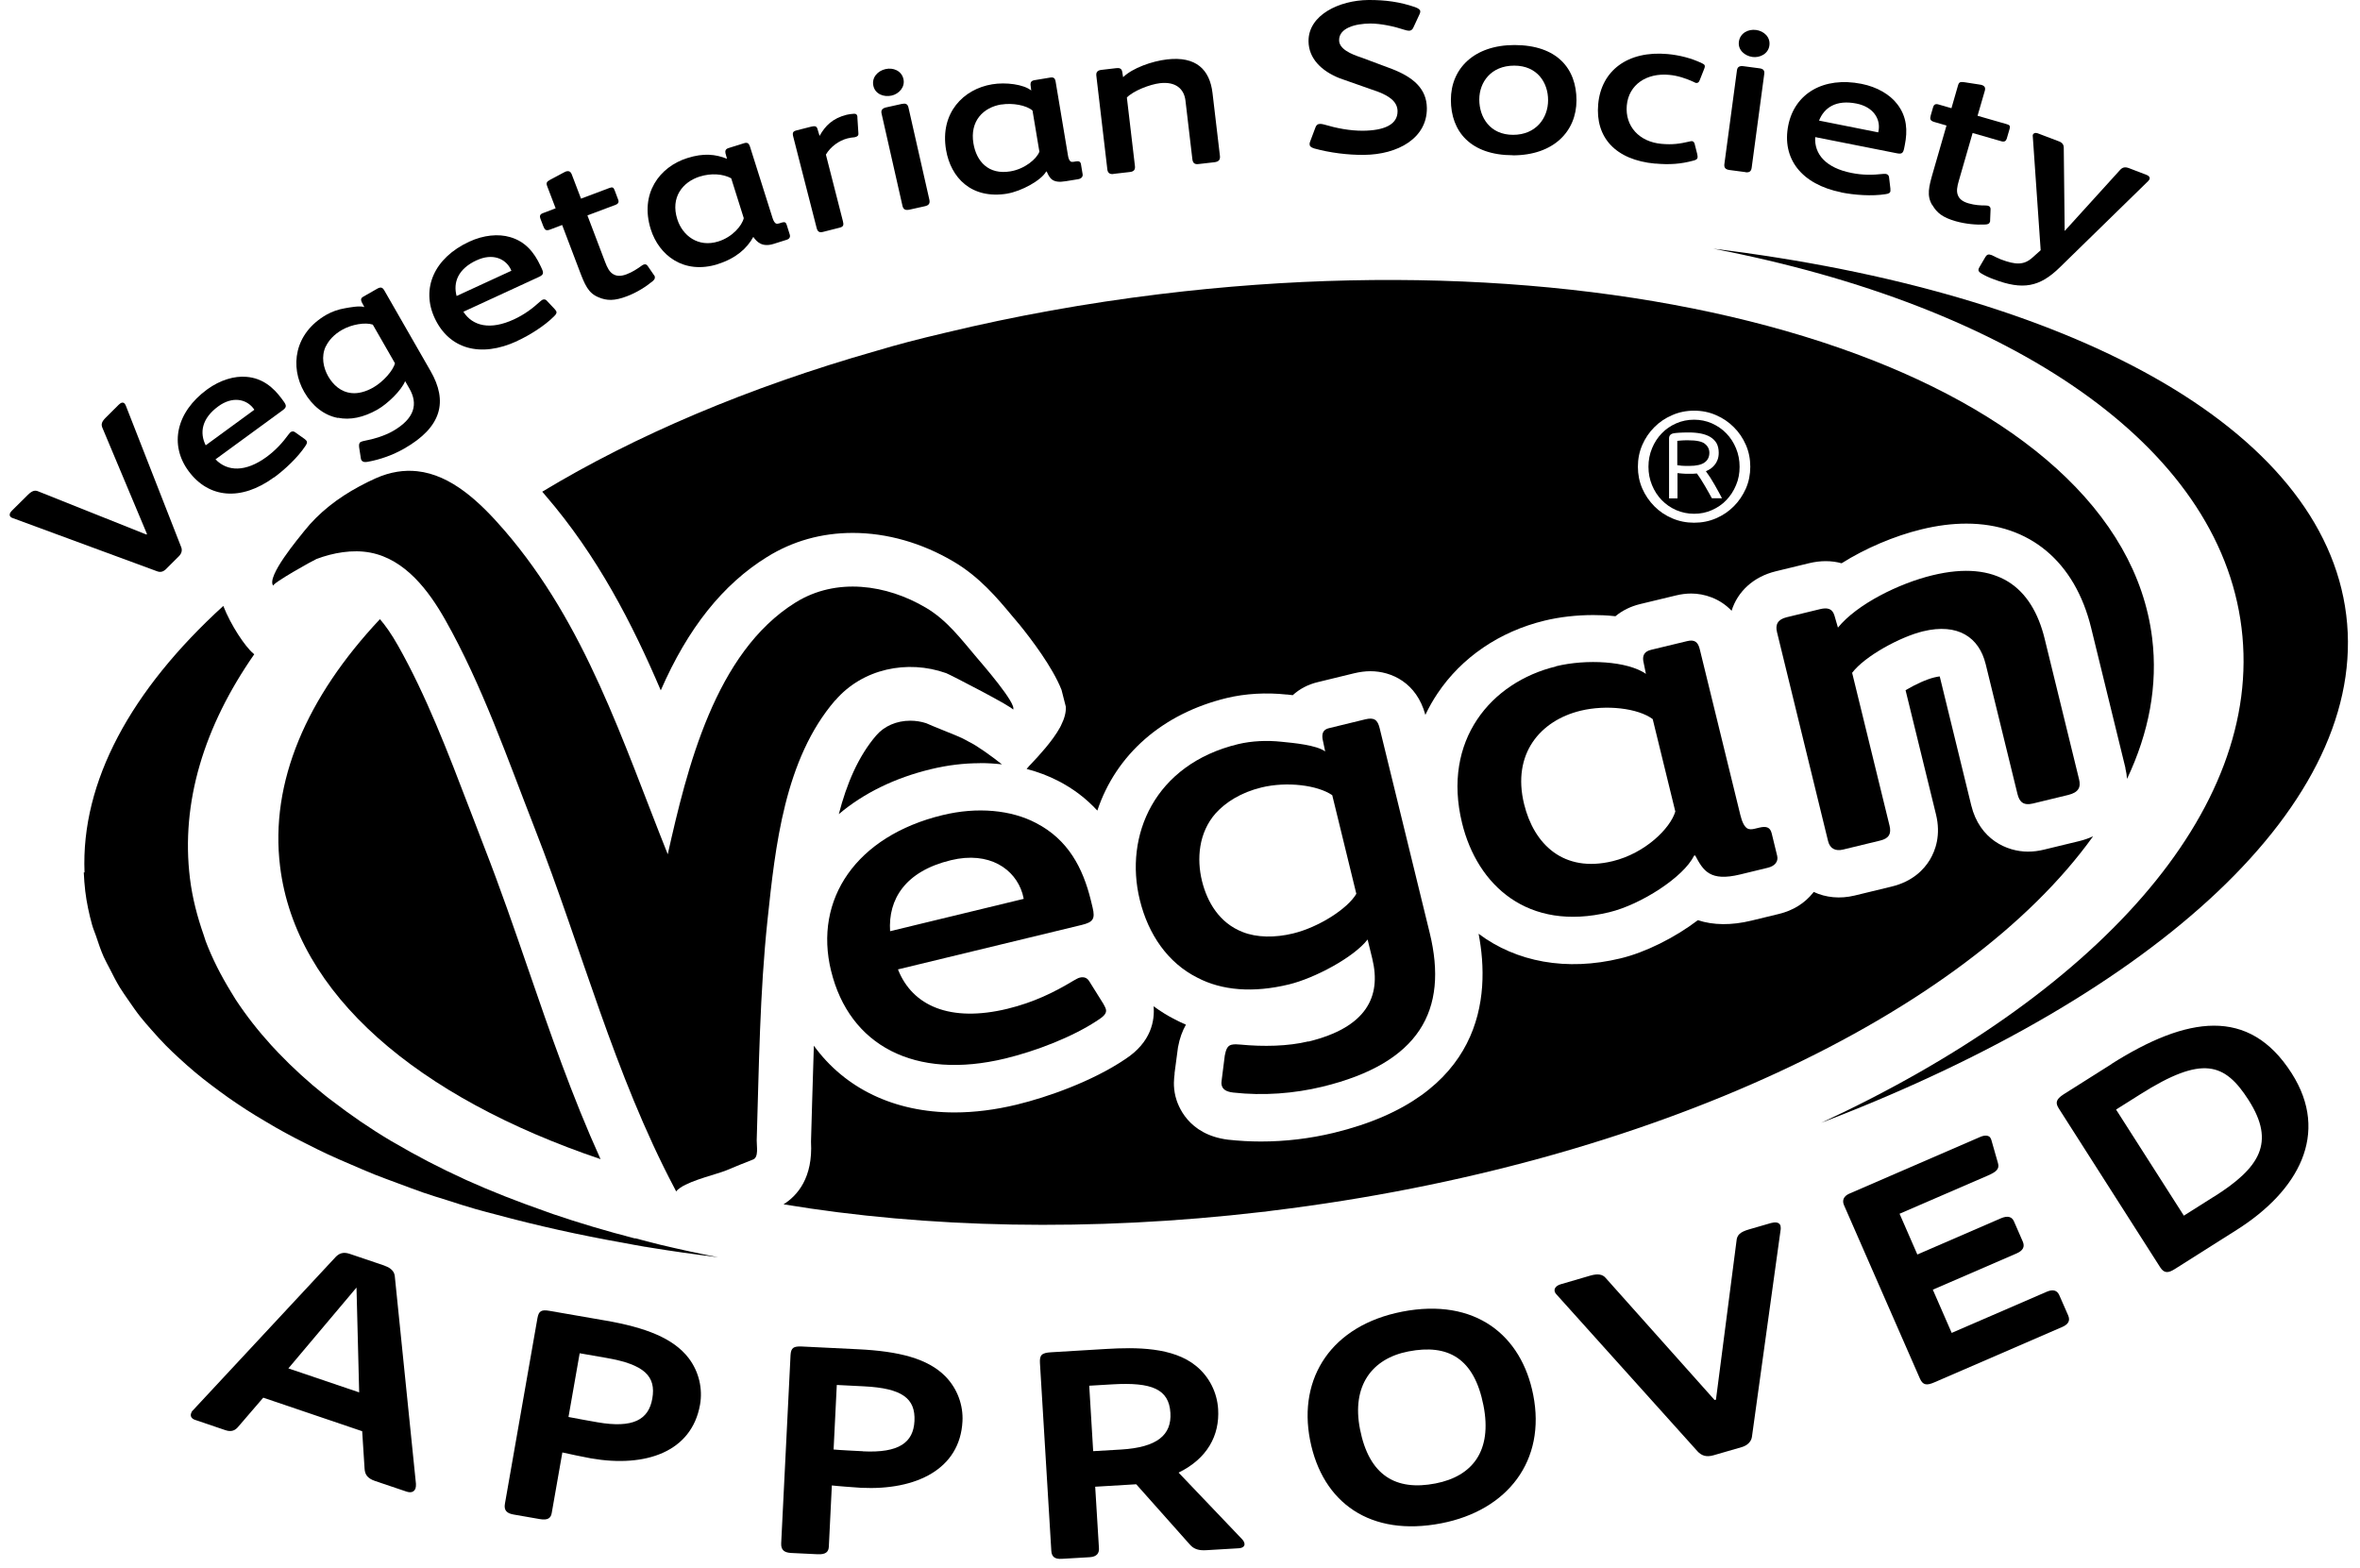 <svg width="152" height="101" viewBox="0 0 152 101" fill="none" xmlns="http://www.w3.org/2000/svg">
<path d="M38.683 74.665C36.854 70.631 35.42 66.486 34.028 62.441C33.137 59.852 32.211 57.174 31.208 54.603C30.883 53.769 30.559 52.929 30.24 52.084L30.223 52.043C28.86 48.479 27.45 44.792 25.644 41.598C25.208 40.823 24.812 40.271 24.47 39.878C19.756 44.898 17.367 50.37 18.04 55.812C19.054 64.055 26.889 70.666 38.689 74.659L38.683 74.665Z" fill="black"/>
<path d="M134.79 53.87C134.525 53.993 134.236 54.093 133.929 54.169L131.651 54.721C131.298 54.809 130.949 54.85 130.613 54.85C129.262 54.85 127.498 54.069 126.961 51.867L124.932 43.565C124.843 43.577 124.725 43.595 124.584 43.63C124.088 43.747 123.368 44.076 122.731 44.452L124.69 52.449C125.02 53.787 124.654 54.779 124.294 55.378C123.929 55.983 123.203 56.77 121.84 57.099L119.445 57.68C118.519 57.903 117.592 57.815 116.814 57.445C116.796 57.468 116.784 57.486 116.766 57.51C116.23 58.179 115.48 58.643 114.589 58.86L112.802 59.294C111.516 59.606 110.342 59.594 109.356 59.265C107.864 60.398 105.964 61.344 104.371 61.725C100.902 62.565 97.669 61.966 95.232 60.14C96.017 64.232 95.527 70.632 85.899 72.963C84.359 73.333 82.784 73.52 81.209 73.52C80.501 73.52 79.793 73.479 79.096 73.403C76.506 73.08 75.852 71.19 75.71 70.62C75.545 69.951 75.621 69.416 75.651 69.182V69.105L75.869 67.461C75.975 66.868 76.158 66.387 76.382 65.994C76.147 65.894 75.91 65.782 75.686 65.665C75.197 65.418 74.737 65.13 74.3 64.808C74.377 65.694 74.176 67.115 72.459 68.225C70.359 69.64 67.48 70.661 65.492 71.143C64.111 71.477 62.76 71.648 61.486 71.648C57.58 71.648 54.406 70.092 52.418 67.35C52.376 68.577 52.341 69.804 52.306 71.013C52.282 71.847 52.258 72.675 52.235 73.497C52.235 73.515 52.235 73.532 52.235 73.556C52.359 75.84 51.379 76.99 50.465 77.566C59.669 79.092 70.217 79.351 81.309 78.053C81.376 78.053 81.535 78.034 81.787 77.994C81.846 77.989 81.911 77.983 81.97 77.971C106.43 74.983 126.607 65.277 134.796 53.881L134.79 53.87Z" fill="black"/>
<path d="M63.129 49.148C63.607 49.148 64.079 49.178 64.533 49.23C63.813 48.661 62.91 48.015 62.391 47.768L62.244 47.686C62.049 47.557 61.2 47.211 60.692 47.011C60.291 46.852 59.913 46.694 59.648 46.577C59.318 46.471 58.975 46.418 58.627 46.418C57.748 46.418 56.952 46.764 56.438 47.363C55.27 48.719 54.527 50.498 54.025 52.436C55.612 51.092 57.63 50.099 59.972 49.536C61.017 49.283 62.079 49.154 63.129 49.154V49.148Z" fill="black"/>
<path d="M109.805 28.581C109.61 28.429 109.251 28.358 108.743 28.358C108.554 28.358 108.401 28.358 108.289 28.37C108.171 28.382 108.082 28.388 108.029 28.394V29.961C108.1 29.973 108.2 29.985 108.324 29.997C108.448 30.008 108.607 30.008 108.802 30.008C109.256 30.008 109.587 29.932 109.787 29.785C109.994 29.638 110.094 29.427 110.094 29.163C110.094 28.922 109.994 28.728 109.799 28.581H109.805Z" fill="black"/>
<path d="M111.187 27.912C110.921 27.636 110.608 27.425 110.255 27.266C109.895 27.108 109.511 27.031 109.11 27.031C108.709 27.031 108.319 27.108 107.96 27.266C107.6 27.425 107.287 27.636 107.027 27.912C106.762 28.182 106.555 28.505 106.402 28.875C106.249 29.245 106.172 29.638 106.172 30.061C106.172 30.483 106.249 30.877 106.402 31.247C106.555 31.617 106.762 31.94 107.027 32.21C107.293 32.486 107.6 32.697 107.96 32.855C108.319 33.008 108.697 33.09 109.11 33.09C109.523 33.09 109.895 33.014 110.255 32.855C110.614 32.697 110.927 32.486 111.187 32.21C111.452 31.934 111.659 31.617 111.812 31.247C111.971 30.877 112.042 30.483 112.042 30.061C112.042 29.638 111.965 29.245 111.812 28.875C111.659 28.505 111.452 28.182 111.187 27.912ZM110.26 32.098C110.213 32.01 110.148 31.893 110.066 31.746C109.977 31.593 109.895 31.441 109.8 31.282C109.706 31.123 109.611 30.971 109.523 30.83C109.429 30.683 109.352 30.578 109.293 30.495C109.246 30.501 109.163 30.507 109.045 30.513C108.921 30.513 108.809 30.513 108.691 30.513C108.591 30.513 108.479 30.513 108.355 30.501C108.231 30.495 108.125 30.483 108.042 30.472V32.098H107.499V28.235C107.499 28.053 107.6 27.941 107.8 27.906C107.853 27.894 107.965 27.883 108.131 27.871C108.302 27.859 108.52 27.853 108.791 27.853C109.063 27.853 109.322 27.877 109.558 27.924C109.788 27.971 109.995 28.047 110.16 28.147C110.331 28.253 110.467 28.387 110.561 28.552C110.65 28.716 110.697 28.922 110.697 29.163C110.697 29.327 110.673 29.474 110.626 29.603C110.579 29.726 110.52 29.838 110.437 29.938C110.361 30.037 110.272 30.119 110.178 30.184C110.083 30.249 109.977 30.307 109.871 30.349C110.066 30.613 110.255 30.906 110.437 31.229C110.62 31.552 110.78 31.84 110.909 32.092H110.26V32.098Z" fill="black"/>
<path d="M136.884 49.459C136.943 49.7 136.978 49.935 136.996 50.164C138.406 47.187 138.99 44.134 138.612 41.087C136.6 24.788 107.981 14.872 74.682 18.946C69.927 19.527 65.337 20.361 60.965 21.412C58.995 21.876 57.945 22.152 56.399 22.61C48.198 24.947 40.9 28.058 34.924 31.669C34.995 31.751 35.065 31.828 35.13 31.91C38.487 35.803 40.729 40.177 42.558 44.463C44.304 40.459 46.558 37.634 49.402 35.873C51.054 34.846 52.912 34.323 54.924 34.323C57.125 34.323 59.373 34.963 61.42 36.172C63.101 37.165 64.246 38.539 65.166 39.642L65.473 40.006C65.473 40.006 65.508 40.047 65.526 40.071L65.662 40.23C66.417 41.163 67.791 42.965 68.37 44.433L68.647 45.52C68.665 45.883 68.558 46.283 68.334 46.729L68.275 46.846C67.785 47.739 66.877 48.708 66.434 49.177C66.376 49.242 66.328 49.289 66.293 49.324L66.263 49.359L66.122 49.524C66.842 49.712 67.526 49.97 68.151 50.293C69.113 50.786 69.957 51.426 70.676 52.207C71.88 48.596 74.865 45.96 79.013 44.956C80.21 44.668 81.55 44.592 82.871 44.733H82.918C83.036 44.75 83.148 44.762 83.261 44.774C83.703 44.369 84.252 44.081 84.871 43.934L87.207 43.365C87.579 43.277 87.921 43.23 88.264 43.23C89.621 43.23 91.243 43.969 91.803 46.042C92.028 45.566 92.287 45.108 92.582 44.668C94.134 42.343 96.588 40.67 99.485 39.971C100.453 39.736 101.538 39.613 102.618 39.613C102.972 39.613 103.473 39.625 104.045 39.689C104.488 39.319 105.025 39.055 105.627 38.908L107.939 38.351C108.276 38.269 108.6 38.227 108.925 38.227C109.762 38.227 110.771 38.539 111.526 39.337C111.91 38.104 112.925 37.147 114.37 36.795L116.5 36.278C117.243 36.096 117.957 36.096 118.612 36.278C120.128 35.321 122.01 34.517 123.751 34.094C124.76 33.847 125.733 33.724 126.647 33.724C130.712 33.724 133.639 36.167 134.683 40.435L136.895 49.471L136.884 49.459ZM112.447 31.464C112.252 31.898 111.998 32.28 111.668 32.609C111.343 32.937 110.96 33.196 110.523 33.384C110.087 33.572 109.615 33.666 109.113 33.666C108.612 33.666 108.14 33.572 107.703 33.384C107.261 33.196 106.877 32.937 106.553 32.609C106.228 32.28 105.963 31.898 105.774 31.464C105.585 31.029 105.491 30.56 105.491 30.061C105.491 29.561 105.585 29.092 105.774 28.657C105.963 28.223 106.222 27.841 106.553 27.512C106.877 27.184 107.261 26.925 107.703 26.737C108.14 26.544 108.612 26.45 109.113 26.45C109.615 26.45 110.087 26.544 110.523 26.737C110.96 26.925 111.343 27.184 111.668 27.512C111.998 27.835 112.258 28.223 112.447 28.657C112.636 29.092 112.73 29.561 112.73 30.061C112.73 30.56 112.636 31.029 112.447 31.464Z" fill="black"/>
<path d="M151.113 39.607C149.62 27.512 133.278 18.811 110.346 16.017C129.449 19.698 142.912 28.605 144.37 40.435C145.833 52.266 134.93 64.143 117.296 72.316C138.865 64.079 152.606 51.708 151.113 39.607Z" fill="black"/>
<path d="M24.773 81.517L22.519 80.754C22.1 80.613 21.84 80.73 21.622 80.953L12.424 90.835C12.354 90.893 12.33 90.964 12.306 91.034C12.253 91.198 12.318 91.363 12.554 91.445L14.525 92.114C14.92 92.249 15.162 92.109 15.333 91.903L16.955 90.018L23.327 92.179L23.481 94.586C23.504 94.939 23.634 95.209 24.159 95.385L26.177 96.066C26.484 96.171 26.684 96.078 26.761 95.86C26.784 95.784 26.796 95.69 26.79 95.567L25.427 82.192C25.398 81.916 25.215 81.675 24.773 81.523V81.517ZM18.572 88.134L22.961 82.926L23.133 89.678L18.578 88.134H18.572Z" fill="black"/>
<path d="M38.957 85.045L35.4 84.428C34.875 84.334 34.698 84.428 34.615 84.898L32.521 96.846C32.438 97.298 32.668 97.474 33.081 97.545L34.763 97.838C35.288 97.932 35.482 97.768 35.535 97.445L36.22 93.546C36.468 93.611 37.766 93.875 38.066 93.928C41.577 94.538 44.55 93.517 45.087 90.47C45.264 89.466 45.034 88.356 44.344 87.458C43.364 86.195 41.612 85.503 38.963 85.045H38.957ZM38.479 91.603C38.249 91.562 36.91 91.327 36.615 91.262L37.335 87.158L39.057 87.458C41.5 87.88 42.267 88.638 42.013 90.076C41.777 91.439 40.774 92.002 38.479 91.603Z" fill="black"/>
<path d="M55.246 86.899L51.642 86.723C51.111 86.699 50.945 86.805 50.916 87.281L50.314 99.393C50.29 99.851 50.538 99.998 50.957 100.021L52.662 100.103C53.193 100.127 53.364 99.945 53.382 99.622L53.577 95.671C53.83 95.706 55.152 95.806 55.453 95.823C59.01 95.999 61.836 94.62 61.99 91.537C62.043 90.522 61.677 89.447 60.88 88.637C59.754 87.504 57.925 87.028 55.246 86.899ZM55.583 93.469C55.346 93.457 53.99 93.392 53.689 93.357L53.895 89.2L55.642 89.288C58.114 89.412 58.969 90.069 58.898 91.525C58.827 92.905 57.907 93.592 55.577 93.475L55.583 93.469Z" fill="black"/>
<path d="M75.924 94.838C77.748 93.94 78.562 92.46 78.456 90.752C78.391 89.719 77.913 88.691 77.034 87.975C75.547 86.759 73.181 86.765 71.216 86.883L67.706 87.094C67.081 87.129 66.951 87.276 66.98 87.793L67.712 99.882C67.736 100.263 67.93 100.428 68.391 100.398L70.19 100.293C70.65 100.263 70.798 100.028 70.78 99.717L70.538 95.754L73.181 95.596L76.638 99.482C76.91 99.794 77.24 99.87 77.706 99.841L79.801 99.717C79.984 99.706 80.166 99.617 80.155 99.447C80.155 99.353 80.096 99.236 79.995 99.13L75.913 94.85L75.924 94.838ZM72.202 93.359L70.408 93.464L70.154 89.249L71.635 89.161C74.208 89.008 75.287 89.478 75.382 90.993C75.47 92.413 74.544 93.218 72.202 93.359Z" fill="black"/>
<path d="M90.301 84.481C85.781 85.362 83.587 88.72 84.377 92.754C85.174 96.805 88.271 98.995 92.832 98.109C97.103 97.281 99.587 94.075 98.749 89.836C98 86.014 95.038 83.559 90.295 84.481H90.301ZM92.46 95.543C89.894 96.042 88.177 95.026 87.593 92.049C87.044 89.26 88.354 87.499 90.708 87.041C93.28 86.542 94.95 87.487 95.546 90.523C96.118 93.441 94.844 95.079 92.46 95.543Z" fill="black"/>
<path d="M114.095 78.762L112.655 79.179C112.053 79.355 111.871 79.549 111.841 79.936L110.519 90.147L110.431 90.17L103.416 82.308C103.227 82.079 102.921 82.015 102.431 82.156L100.525 82.713C100.26 82.79 100.071 82.966 100.136 83.189C100.159 83.265 100.201 83.33 100.266 83.389L109.328 93.47C109.576 93.74 109.882 93.869 110.366 93.728L112.189 93.2C112.567 93.088 112.803 92.824 112.838 92.53L114.691 79.156C114.691 79.073 114.691 78.997 114.673 78.938C114.62 78.756 114.402 78.68 114.095 78.768V78.762Z" fill="black"/>
<path d="M132.629 83.41C132.481 83.076 132.186 83.035 131.803 83.205L125.702 85.847L124.487 83.064L129.885 80.727C130.286 80.551 130.434 80.305 130.275 79.952L129.714 78.666C129.59 78.385 129.336 78.267 128.87 78.467L123.49 80.798L122.345 78.173L128.044 75.707C128.552 75.484 128.8 75.296 128.682 74.909L128.251 73.4L128.233 73.365C128.233 73.365 128.216 73.329 128.21 73.312C128.133 73.136 127.879 73.077 127.543 73.224L119.1 76.882C118.741 77.04 118.634 77.316 118.764 77.615L123.655 88.788C123.85 89.229 124.103 89.241 124.593 89.029L132.823 85.465C133.224 85.289 133.348 85.049 133.201 84.714L132.629 83.41Z" fill="black"/>
<path d="M136.006 68.526L132.92 70.475C132.395 70.81 132.377 71.045 132.608 71.403L139.133 81.625C139.404 82.048 139.687 81.977 140.077 81.731L144.059 79.212C148.024 76.705 150.083 73.018 147.599 69.125C144.85 64.816 140.844 65.462 136 68.52L136.006 68.526ZM142.596 77.069L140.655 78.296L136.289 71.462L137.847 70.481C141.858 67.945 143.292 68.45 144.832 70.863C146.566 73.587 145.552 75.208 142.596 77.075V77.069Z" fill="black"/>
<path d="M97.436 10.005C100.055 10.005 101.536 8.466 101.536 6.458C101.536 4.409 100.279 2.906 97.548 2.9C94.928 2.9 93.447 4.427 93.447 6.429C93.447 8.46 94.704 9.993 97.436 9.999V10.005ZM97.53 4.227C99.005 4.227 99.713 5.319 99.707 6.458C99.707 7.597 98.934 8.684 97.453 8.684C95.961 8.684 95.276 7.55 95.276 6.411C95.276 5.296 96.031 4.227 97.524 4.227H97.53Z" fill="black"/>
<path d="M106.622 10.534C107.507 10.616 108.257 10.569 109.083 10.34C109.236 10.299 109.325 10.252 109.336 10.14C109.336 10.087 109.336 9.999 109.307 9.899L109.148 9.271C109.124 9.171 109.065 9.095 108.965 9.089C108.912 9.089 108.847 9.107 108.794 9.119C108.192 9.259 107.726 9.33 107.012 9.265C105.572 9.136 104.658 8.126 104.776 6.794C104.9 5.437 106.068 4.686 107.502 4.821C108.086 4.874 108.611 5.062 109.077 5.273C109.142 5.308 109.207 5.343 109.254 5.343C109.354 5.355 109.425 5.291 109.472 5.167L109.755 4.451C109.773 4.41 109.802 4.328 109.802 4.287C109.814 4.175 109.749 4.14 109.62 4.075C108.941 3.746 108.168 3.553 107.413 3.482C104.823 3.247 103.13 4.557 102.935 6.705C102.74 8.843 104.038 10.305 106.611 10.539L106.622 10.534Z" fill="black"/>
<path d="M128.342 16.457C128.312 16.445 128.277 16.433 128.248 16.422C128.076 16.357 127.97 16.392 127.876 16.545L127.504 17.179C127.486 17.232 127.457 17.25 127.445 17.291C127.398 17.408 127.433 17.508 127.593 17.602C127.84 17.754 128.1 17.872 128.401 17.983C130.283 18.7 131.368 18.494 132.672 17.214L138.36 11.66C138.395 11.613 138.425 11.584 138.442 11.543C138.484 11.437 138.419 11.325 138.259 11.267L137.127 10.832C136.861 10.732 136.702 10.774 136.543 10.95L132.979 14.877L132.92 9.476C132.908 9.323 132.832 9.188 132.613 9.106L131.239 8.584C131.097 8.531 130.973 8.572 130.932 8.677C130.914 8.719 130.92 8.748 130.926 8.795L131.433 16.116L130.908 16.586C130.36 17.079 129.835 17.073 128.861 16.703C128.702 16.645 128.525 16.545 128.342 16.463V16.457Z" fill="black"/>
<path d="M10.724 36.619L11.52 35.827C11.697 35.651 11.75 35.439 11.673 35.245L8.098 26.11C8.069 26.057 8.051 26.016 8.021 25.987C7.933 25.898 7.803 25.91 7.65 26.063L6.818 26.891C6.547 27.161 6.493 27.325 6.606 27.578L9.467 34.394L9.432 34.429L2.446 31.641C2.246 31.558 2.063 31.611 1.809 31.858L0.759 32.897C0.617 33.038 0.582 33.191 0.682 33.29C0.723 33.331 0.771 33.355 0.836 33.373L10.075 36.778C10.316 36.878 10.499 36.848 10.724 36.625V36.619Z" fill="black"/>
<path d="M33.314 21.958C34.105 21.594 35.066 20.995 35.686 20.373C35.839 20.226 35.869 20.132 35.827 20.044C35.81 20.009 35.768 19.962 35.727 19.909L35.214 19.363C35.137 19.275 35.037 19.263 34.931 19.31C34.872 19.34 34.836 19.387 34.777 19.428C34.299 19.862 33.792 20.25 33.096 20.573C31.585 21.271 30.447 21.013 29.845 20.079L34.695 17.843C34.99 17.708 35.037 17.608 34.895 17.302L34.807 17.115C34.406 16.257 33.839 15.553 32.854 15.271C32.105 15.048 31.149 15.136 30.223 15.565C27.951 16.616 27.113 18.594 27.998 20.491C28.919 22.463 30.925 23.068 33.314 21.964V21.958ZM30.706 16.762C31.721 16.293 32.535 16.657 32.872 17.297C32.883 17.32 32.925 17.408 32.937 17.438L29.408 19.064C29.178 18.195 29.491 17.32 30.701 16.762H30.706Z" fill="black"/>
<path d="M118.587 12.394C119.442 12.564 120.575 12.646 121.442 12.505C121.655 12.476 121.732 12.423 121.755 12.323C121.761 12.282 121.755 12.223 121.755 12.153L121.667 11.413C121.655 11.296 121.584 11.225 121.466 11.202C121.401 11.19 121.348 11.202 121.277 11.202C120.628 11.272 119.997 11.29 119.242 11.137C117.608 10.814 116.841 9.934 116.911 8.83L122.156 9.869C122.475 9.934 122.575 9.881 122.64 9.552L122.681 9.347C122.87 8.419 122.823 7.515 122.198 6.71C121.726 6.088 120.9 5.601 119.897 5.401C117.442 4.914 115.59 6.023 115.177 8.072C114.752 10.204 116.009 11.871 118.593 12.388L118.587 12.394ZM119.566 6.669C120.664 6.887 121.106 7.656 121 8.372C121 8.401 120.976 8.495 120.97 8.525L117.159 7.767C117.49 6.928 118.257 6.411 119.566 6.669Z" fill="black"/>
<path d="M17.65 30.753C18.352 30.237 19.178 29.462 19.662 28.734C19.786 28.558 19.797 28.464 19.738 28.387C19.715 28.352 19.668 28.317 19.615 28.27L19.001 27.835C18.907 27.765 18.806 27.771 18.712 27.835C18.659 27.877 18.635 27.929 18.588 27.976C18.205 28.499 17.786 28.974 17.166 29.432C15.821 30.413 14.653 30.384 13.88 29.585L18.187 26.438C18.447 26.25 18.476 26.139 18.281 25.869L18.157 25.698C17.597 24.935 16.895 24.354 15.874 24.271C15.095 24.201 14.175 24.477 13.349 25.076C11.331 26.55 10.901 28.657 12.146 30.342C13.438 32.092 15.526 32.297 17.65 30.742V30.753ZM14.063 26.168C14.966 25.51 15.833 25.704 16.293 26.268C16.311 26.291 16.37 26.367 16.382 26.391L13.249 28.681C12.848 27.877 12.983 26.955 14.063 26.168Z" fill="black"/>
<path d="M35.433 14.784L36.206 14.491L37.309 17.397C37.669 18.348 37.887 18.876 38.548 19.146C39.085 19.375 39.574 19.387 40.377 19.082C41.002 18.847 41.598 18.471 42.023 18.119C42.158 18.007 42.212 17.913 42.164 17.784C42.153 17.761 42.147 17.743 42.117 17.714L41.71 17.121C41.639 17.027 41.557 16.997 41.445 17.044C41.397 17.062 41.356 17.091 41.297 17.133C41.043 17.314 40.742 17.52 40.353 17.667C39.975 17.808 39.716 17.784 39.509 17.667C39.256 17.526 39.114 17.25 38.967 16.857L37.834 13.874L39.645 13.193C39.834 13.123 39.875 13.005 39.81 12.847L39.58 12.236C39.515 12.066 39.439 12.036 39.25 12.107L37.421 12.794L36.825 11.232C36.748 11.038 36.624 10.979 36.418 11.056C36.383 11.068 36.347 11.091 36.259 11.138C35.981 11.285 35.444 11.572 35.444 11.572C35.209 11.702 35.161 11.772 35.244 11.995L35.787 13.416L34.955 13.733C34.766 13.803 34.748 13.933 34.807 14.085L34.996 14.579C35.085 14.807 35.167 14.884 35.433 14.784Z" fill="black"/>
<path d="M124.46 13.21C124.749 13.715 125.138 14.014 125.964 14.249C126.607 14.431 127.309 14.49 127.858 14.46C128.035 14.455 128.135 14.408 128.171 14.273C128.177 14.243 128.183 14.232 128.177 14.19L128.206 13.474C128.206 13.357 128.159 13.286 128.041 13.251C127.994 13.239 127.941 13.239 127.87 13.233C127.557 13.233 127.197 13.216 126.79 13.098C126.401 12.987 126.206 12.816 126.112 12.599C125.994 12.335 126.047 12.03 126.165 11.63L127.05 8.566L128.908 9.1C129.103 9.153 129.203 9.082 129.25 8.924L129.433 8.296C129.486 8.12 129.439 8.049 129.245 7.996L127.368 7.456L127.835 5.847C127.894 5.648 127.823 5.524 127.61 5.466C127.575 5.454 127.534 5.454 127.433 5.436C127.127 5.389 126.519 5.295 126.519 5.295C126.247 5.26 126.171 5.284 126.106 5.513L125.687 6.969L124.832 6.722C124.637 6.669 124.542 6.757 124.501 6.916L124.354 7.427C124.289 7.662 124.306 7.773 124.578 7.855L125.368 8.084L124.507 11.067C124.224 12.041 124.082 12.599 124.448 13.21H124.46Z" fill="black"/>
<path d="M46.234 17.008C47.39 16.644 48.116 15.998 48.517 15.258C48.747 15.581 49.083 15.939 49.821 15.71L50.659 15.446C50.853 15.387 50.912 15.264 50.865 15.105L50.67 14.483C50.617 14.313 50.541 14.278 50.346 14.336L50.181 14.389C50.098 14.413 50.033 14.418 49.974 14.395C49.892 14.348 49.815 14.225 49.756 14.037L48.299 9.428C48.234 9.228 48.133 9.158 47.927 9.222L46.93 9.534C46.735 9.592 46.694 9.71 46.724 9.862L46.824 10.226C46.086 9.933 45.325 9.845 44.269 10.18C42.476 10.743 41.19 12.469 41.915 14.771C42.446 16.45 44.045 17.695 46.228 17.014L46.234 17.008ZM45.089 11.366C45.791 11.148 46.552 11.189 47.095 11.483L47.903 14.049C47.791 14.536 47.172 15.27 46.263 15.552C44.971 15.957 43.956 15.182 43.62 14.113C43.178 12.716 43.956 11.718 45.083 11.366H45.089Z" fill="black"/>
<path d="M64.873 12.469C65.782 12.317 67.05 11.63 67.38 11.049H67.416C67.611 11.489 67.782 11.818 68.643 11.671L69.439 11.542C69.64 11.506 69.752 11.389 69.729 11.225L69.622 10.579C69.593 10.403 69.481 10.361 69.286 10.397L69.156 10.42C69.074 10.432 69.003 10.432 68.95 10.397C68.873 10.338 68.814 10.209 68.785 10.015L67.988 5.248C67.953 5.042 67.864 4.96 67.646 4.995L66.62 5.165C66.419 5.201 66.366 5.306 66.372 5.459L66.419 5.829C65.929 5.43 64.773 5.283 63.9 5.43C62.047 5.735 60.531 7.273 60.932 9.651C61.233 11.436 62.56 12.857 64.891 12.469H64.873ZM64.49 6.733C65.215 6.616 66.1 6.774 66.501 7.121L66.944 9.769C66.767 10.238 66.006 10.884 65.074 11.037C63.664 11.272 62.891 10.397 62.696 9.24C62.454 7.796 63.327 6.921 64.49 6.727V6.733Z" fill="black"/>
<path d="M51.517 10.473L52.597 14.683C52.656 14.912 52.762 15 53.01 14.935L54.096 14.659C54.343 14.595 54.343 14.466 54.29 14.248L53.193 9.956C53.494 9.446 54.036 9.052 54.591 8.911C54.739 8.876 54.904 8.847 55.039 8.841C55.069 8.835 55.087 8.829 55.104 8.823C55.234 8.788 55.305 8.718 55.287 8.588L55.222 7.585C55.228 7.538 55.222 7.496 55.211 7.461C55.181 7.356 55.122 7.326 55.004 7.326C54.851 7.338 54.662 7.356 54.532 7.391C53.623 7.62 53.152 8.101 52.786 8.753L52.656 8.324C52.609 8.136 52.503 8.089 52.237 8.16L51.311 8.395C51.069 8.459 51.022 8.542 51.093 8.812L51.517 10.473Z" fill="black"/>
<path d="M57.421 6.158C57.893 6.053 58.306 5.618 58.188 5.09C58.064 4.55 57.522 4.338 57.032 4.45C56.53 4.561 56.129 4.996 56.253 5.536C56.377 6.076 56.943 6.264 57.415 6.158H57.421Z" fill="black"/>
<path d="M57.079 6.916C56.849 6.969 56.725 7.081 56.778 7.31L58.123 13.246C58.176 13.492 58.312 13.557 58.571 13.504L59.574 13.281C59.816 13.228 59.911 13.105 59.858 12.864L58.512 6.928C58.459 6.682 58.312 6.646 58.082 6.693L57.079 6.916Z" fill="black"/>
<path d="M112.87 3.669C113.348 3.733 113.89 3.469 113.961 2.929C114.038 2.377 113.595 1.996 113.106 1.931C112.598 1.86 112.073 2.131 111.997 2.682C111.92 3.234 112.392 3.604 112.87 3.669Z" fill="black"/>
<path d="M112.414 11.091C112.662 11.126 112.792 11.044 112.821 10.792L113.63 4.762C113.665 4.515 113.541 4.427 113.311 4.398L112.29 4.263C112.06 4.233 111.901 4.292 111.872 4.527L111.063 10.557C111.028 10.803 111.134 10.915 111.394 10.95L112.414 11.085V11.091Z" fill="black"/>
<path d="M71.71 11.2L72.784 11.077C73.032 11.047 73.126 10.924 73.097 10.689L72.578 6.28C72.99 5.851 74.052 5.435 74.707 5.358C75.722 5.241 76.265 5.722 76.353 6.486L76.796 10.249C76.825 10.484 76.926 10.601 77.191 10.566L78.212 10.449C78.513 10.413 78.595 10.278 78.572 10.043L78.094 5.992C77.917 4.483 77.038 3.609 75.168 3.826C74.2 3.937 72.949 4.378 72.336 4.971L72.277 4.613C72.235 4.407 72.1 4.366 71.893 4.389L70.937 4.501C70.672 4.53 70.583 4.665 70.613 4.889L71.321 10.918C71.344 11.141 71.492 11.235 71.71 11.206V11.2Z" fill="black"/>
<path d="M86.278 5.038L88.779 5.918C89.434 6.177 90.006 6.523 90.012 7.163C90.018 8.032 89.139 8.408 87.782 8.42C86.944 8.425 86.071 8.255 85.28 8.02C85.18 7.991 85.097 7.979 85.027 7.979C84.862 7.979 84.773 8.067 84.726 8.202L84.384 9.112C84.348 9.183 84.348 9.236 84.348 9.294C84.348 9.406 84.419 9.488 84.637 9.559C85.646 9.84 86.838 9.987 87.847 9.975C90.03 9.958 91.918 8.901 91.9 6.963C91.888 5.684 90.98 4.956 89.646 4.439L87.682 3.705C87.015 3.488 86.248 3.159 86.248 2.589C86.242 1.809 87.275 1.521 88.26 1.515C88.932 1.515 89.788 1.697 90.478 1.926C90.578 1.955 90.661 1.979 90.749 1.979C90.868 1.979 90.968 1.92 91.033 1.767L91.428 0.916C91.463 0.846 91.475 0.793 91.475 0.734C91.475 0.623 91.357 0.54 91.139 0.458C90.159 0.123 89.239 -0.006 88.13 0C86.266 0.018 84.26 0.963 84.278 2.66C84.289 3.746 85.08 4.562 86.278 5.038Z" fill="black"/>
<path d="M21.774 26.907C22.541 27.066 23.408 26.895 24.311 26.379C24.954 26.015 25.857 25.146 26.093 24.547L26.37 25.028C26.924 25.997 26.741 26.948 25.284 27.776C24.771 28.064 24.098 28.275 23.473 28.392C23.384 28.41 23.302 28.428 23.225 28.469C23.125 28.528 23.113 28.645 23.131 28.809L23.231 29.455C23.243 29.514 23.243 29.578 23.278 29.637C23.343 29.743 23.455 29.778 23.65 29.749C24.494 29.602 25.308 29.303 26.022 28.898C28.47 27.506 28.854 25.844 27.727 23.889L24.759 18.717C24.641 18.511 24.529 18.464 24.299 18.593L23.384 19.116C23.261 19.186 23.219 19.286 23.296 19.456L23.467 19.779C23.172 19.674 22.535 19.797 22.204 19.856C21.797 19.926 21.396 20.061 21.042 20.261C18.93 21.465 18.665 23.631 19.597 25.251C20.104 26.132 20.859 26.749 21.768 26.919L21.774 26.907ZM20.989 22.304C21.172 21.928 21.508 21.541 22.028 21.247C22.665 20.883 23.532 20.748 24.01 20.907L25.438 23.396C25.32 23.866 24.682 24.594 24.028 24.964C23.573 25.222 23.078 25.363 22.647 25.316C21.945 25.251 21.449 24.776 21.143 24.247C20.824 23.69 20.671 22.962 20.983 22.304H20.989Z" fill="black"/>
<path d="M40.901 79.766C39.066 79.29 37.297 78.768 35.597 78.187C35.414 78.122 35.237 78.057 35.06 77.993C33.314 77.382 31.633 76.725 30.046 76.008C30.004 75.991 29.969 75.973 29.934 75.956C28.335 75.228 26.836 74.447 25.426 73.619C25.344 73.566 25.249 73.525 25.167 73.472C23.816 72.668 22.571 71.81 21.408 70.912C21.255 70.795 21.096 70.683 20.948 70.56C19.851 69.685 18.848 68.769 17.939 67.818C17.792 67.659 17.644 67.507 17.497 67.348C16.624 66.391 15.851 65.399 15.178 64.377C15.072 64.213 14.978 64.049 14.877 63.884C14.228 62.827 13.674 61.741 13.249 60.62C13.202 60.496 13.172 60.367 13.125 60.238C12.706 59.046 12.388 57.831 12.234 56.575C11.633 51.684 13.143 46.781 16.376 42.137L16.311 42.084C15.792 41.65 14.866 40.27 14.382 39.025C8.441 44.444 5.208 50.333 5.444 56.193H5.396C5.414 56.592 5.444 56.997 5.491 57.397C5.579 58.124 5.733 58.847 5.927 59.551C5.992 59.792 6.093 60.021 6.175 60.256C6.329 60.72 6.482 61.178 6.677 61.624C6.801 61.9 6.954 62.164 7.09 62.434C7.29 62.833 7.491 63.227 7.727 63.614C7.898 63.896 8.104 64.172 8.293 64.454C8.541 64.812 8.789 65.176 9.066 65.522C9.29 65.804 9.538 66.08 9.78 66.356C10.075 66.691 10.37 67.019 10.689 67.342C10.96 67.618 11.249 67.888 11.544 68.159C11.874 68.464 12.217 68.769 12.576 69.069C12.901 69.339 13.231 69.603 13.574 69.861C13.945 70.143 14.329 70.425 14.718 70.701C15.09 70.959 15.461 71.212 15.851 71.464C16.258 71.728 16.677 71.981 17.108 72.233C17.52 72.48 17.939 72.726 18.376 72.961C18.812 73.202 19.273 73.437 19.733 73.666C20.193 73.901 20.653 74.13 21.131 74.353C21.597 74.57 22.087 74.781 22.571 74.987C23.078 75.204 23.58 75.427 24.105 75.638C24.594 75.832 25.102 76.014 25.603 76.202C26.158 76.408 26.712 76.619 27.285 76.819C27.774 76.989 28.288 77.141 28.795 77.3C29.414 77.5 30.028 77.699 30.665 77.881C31.096 78.005 31.55 78.116 31.987 78.234C34.571 78.932 37.302 79.543 40.158 80.048C40.618 80.13 41.066 80.224 41.538 80.3C41.586 80.3 41.627 80.312 41.674 80.318H41.662C41.698 80.324 41.733 80.33 41.769 80.335C43.232 80.576 44.724 80.787 46.252 80.975C44.984 80.729 43.751 80.459 42.535 80.171C41.981 80.036 41.444 79.889 40.901 79.748V79.766Z" fill="black"/>
<path d="M84.26 67.073C82.956 67.39 81.351 67.419 79.9 67.278C79.699 67.261 79.499 67.243 79.31 67.29C79.05 67.355 78.956 67.607 78.885 67.983L78.697 69.468C78.691 69.603 78.643 69.744 78.685 69.897C78.755 70.173 78.986 70.314 79.428 70.367C81.369 70.584 83.346 70.431 85.168 69.991C91.416 68.476 93.304 65.083 92.083 60.086L88.856 46.888C88.726 46.365 88.508 46.189 87.93 46.33L85.593 46.899C85.275 46.976 85.121 47.175 85.18 47.586L85.351 48.397C84.779 47.98 83.298 47.85 82.537 47.774C81.605 47.674 80.632 47.715 79.741 47.927C74.348 49.23 72.395 53.822 73.41 57.955C73.959 60.204 75.233 62.024 77.121 62.969C78.702 63.797 80.714 63.961 83.015 63.403C84.649 63.01 87.186 61.671 88.083 60.509L88.384 61.742C88.986 64.208 87.989 66.18 84.266 67.085L84.26 67.073ZM83.281 60.121C82.124 60.403 80.944 60.392 80.036 60.028C78.531 59.446 77.752 58.096 77.416 56.74C77.068 55.319 77.198 53.622 78.301 52.377C78.944 51.667 79.924 51.039 81.251 50.716C82.879 50.322 84.856 50.563 85.806 51.215L87.357 57.567C86.803 58.519 84.95 59.716 83.281 60.121Z" fill="black"/>
<path d="M53.528 62.529C54.702 67.338 58.914 69.587 64.755 68.171C66.69 67.702 69.103 66.792 70.761 65.67C71.168 65.406 71.28 65.218 71.227 65.001C71.204 64.907 71.139 64.796 71.062 64.649L70.159 63.205C70.024 62.975 69.811 62.899 69.546 62.964C69.398 62.999 69.298 63.087 69.156 63.152C67.888 63.915 66.59 64.555 64.885 64.972C61.198 65.864 58.761 64.79 57.835 62.435L69.676 59.57C70.39 59.394 70.549 59.194 70.372 58.455L70.26 57.991C69.746 55.895 68.791 54.069 66.714 53C65.133 52.172 62.962 51.949 60.696 52.501C55.156 53.846 52.395 57.909 53.528 62.535V62.529ZM61.245 55.402C63.717 54.803 65.381 55.971 65.853 57.55C65.864 57.609 65.918 57.826 65.935 57.891L57.328 59.975C57.198 57.932 58.283 56.118 61.245 55.402Z" fill="black"/>
<path d="M100.209 42.924C96.043 43.934 92.863 47.674 94.167 53.011C95.147 57.021 98.403 60.021 103.648 58.753C105.695 58.26 108.456 56.475 109.105 55.113L109.182 55.095C109.701 56.082 110.138 56.792 112.073 56.322L113.861 55.888C114.309 55.782 114.551 55.489 114.462 55.119L114.108 53.669C114.008 53.269 113.754 53.199 113.312 53.305L113.017 53.375C112.828 53.422 112.675 53.428 112.539 53.358C112.35 53.24 112.203 52.947 112.097 52.518L109.477 41.815C109.365 41.351 109.147 41.175 108.663 41.292L106.35 41.85C105.902 41.956 105.79 42.214 105.837 42.56L106.008 43.4C104.822 42.578 102.179 42.431 100.209 42.913V42.924ZM106.445 46.312L107.902 52.266C107.577 53.358 105.961 54.955 103.866 55.465C100.698 56.234 98.793 54.373 98.161 51.784C97.371 48.543 99.206 46.4 101.813 45.772C103.442 45.379 105.489 45.602 106.451 46.318L106.445 46.312Z" fill="black"/>
<path d="M127.886 42.752L129.94 51.142C130.069 51.664 130.335 51.893 130.931 51.752L133.208 51.2C133.875 51.036 134.034 50.707 133.904 50.185L131.692 41.149C130.872 37.785 128.63 36.041 124.465 37.051C122.305 37.573 119.603 38.912 118.376 40.421L118.146 39.628C118.004 39.176 117.674 39.123 117.214 39.235L115.084 39.752C114.494 39.892 114.329 40.227 114.453 40.72L117.739 54.166C117.857 54.659 118.217 54.835 118.706 54.717L121.102 54.136C121.662 54.001 121.827 53.696 121.698 53.173L119.29 43.333C120.105 42.253 122.4 41.014 123.851 40.662C126.116 40.11 127.468 41.061 127.886 42.758V42.752Z" fill="black"/>
<path d="M53.799 45.109C55.551 43.066 58.442 42.467 60.938 43.354C61.168 43.436 65.345 45.591 65.244 45.708C65.534 45.362 63.191 42.684 62.914 42.356C61.911 41.176 61.002 39.949 59.64 39.144C57.103 37.641 53.864 37.171 51.238 38.804C46.047 42.027 44.247 49.507 43.008 55.02C40.088 47.722 37.734 40.236 32.489 34.16C30.896 32.316 29.061 30.584 26.866 30.349C26.029 30.261 25.144 30.384 24.194 30.807C23.834 30.965 23.486 31.142 23.138 31.329C21.781 32.058 20.542 33.003 19.586 34.212C19.303 34.576 17.108 37.166 17.604 37.729C17.48 37.588 20.188 36.079 20.383 36.003C21.451 35.598 22.713 35.375 23.852 35.592C26.099 36.021 27.616 38.046 28.672 39.913C31.049 44.111 32.69 48.873 34.442 53.358C37.474 61.103 39.545 69.146 43.445 76.532C43.48 76.603 43.516 76.667 43.551 76.738C43.61 76.65 43.71 76.567 43.834 76.485C44.566 75.992 46.212 75.616 46.802 75.37C47.362 75.135 47.929 74.9 48.495 74.683C48.879 74.542 48.731 73.826 48.737 73.444C48.884 68.712 48.932 63.974 49.433 59.253C49.934 54.515 50.53 48.89 53.787 45.109H53.799Z" fill="black"/>
</svg>